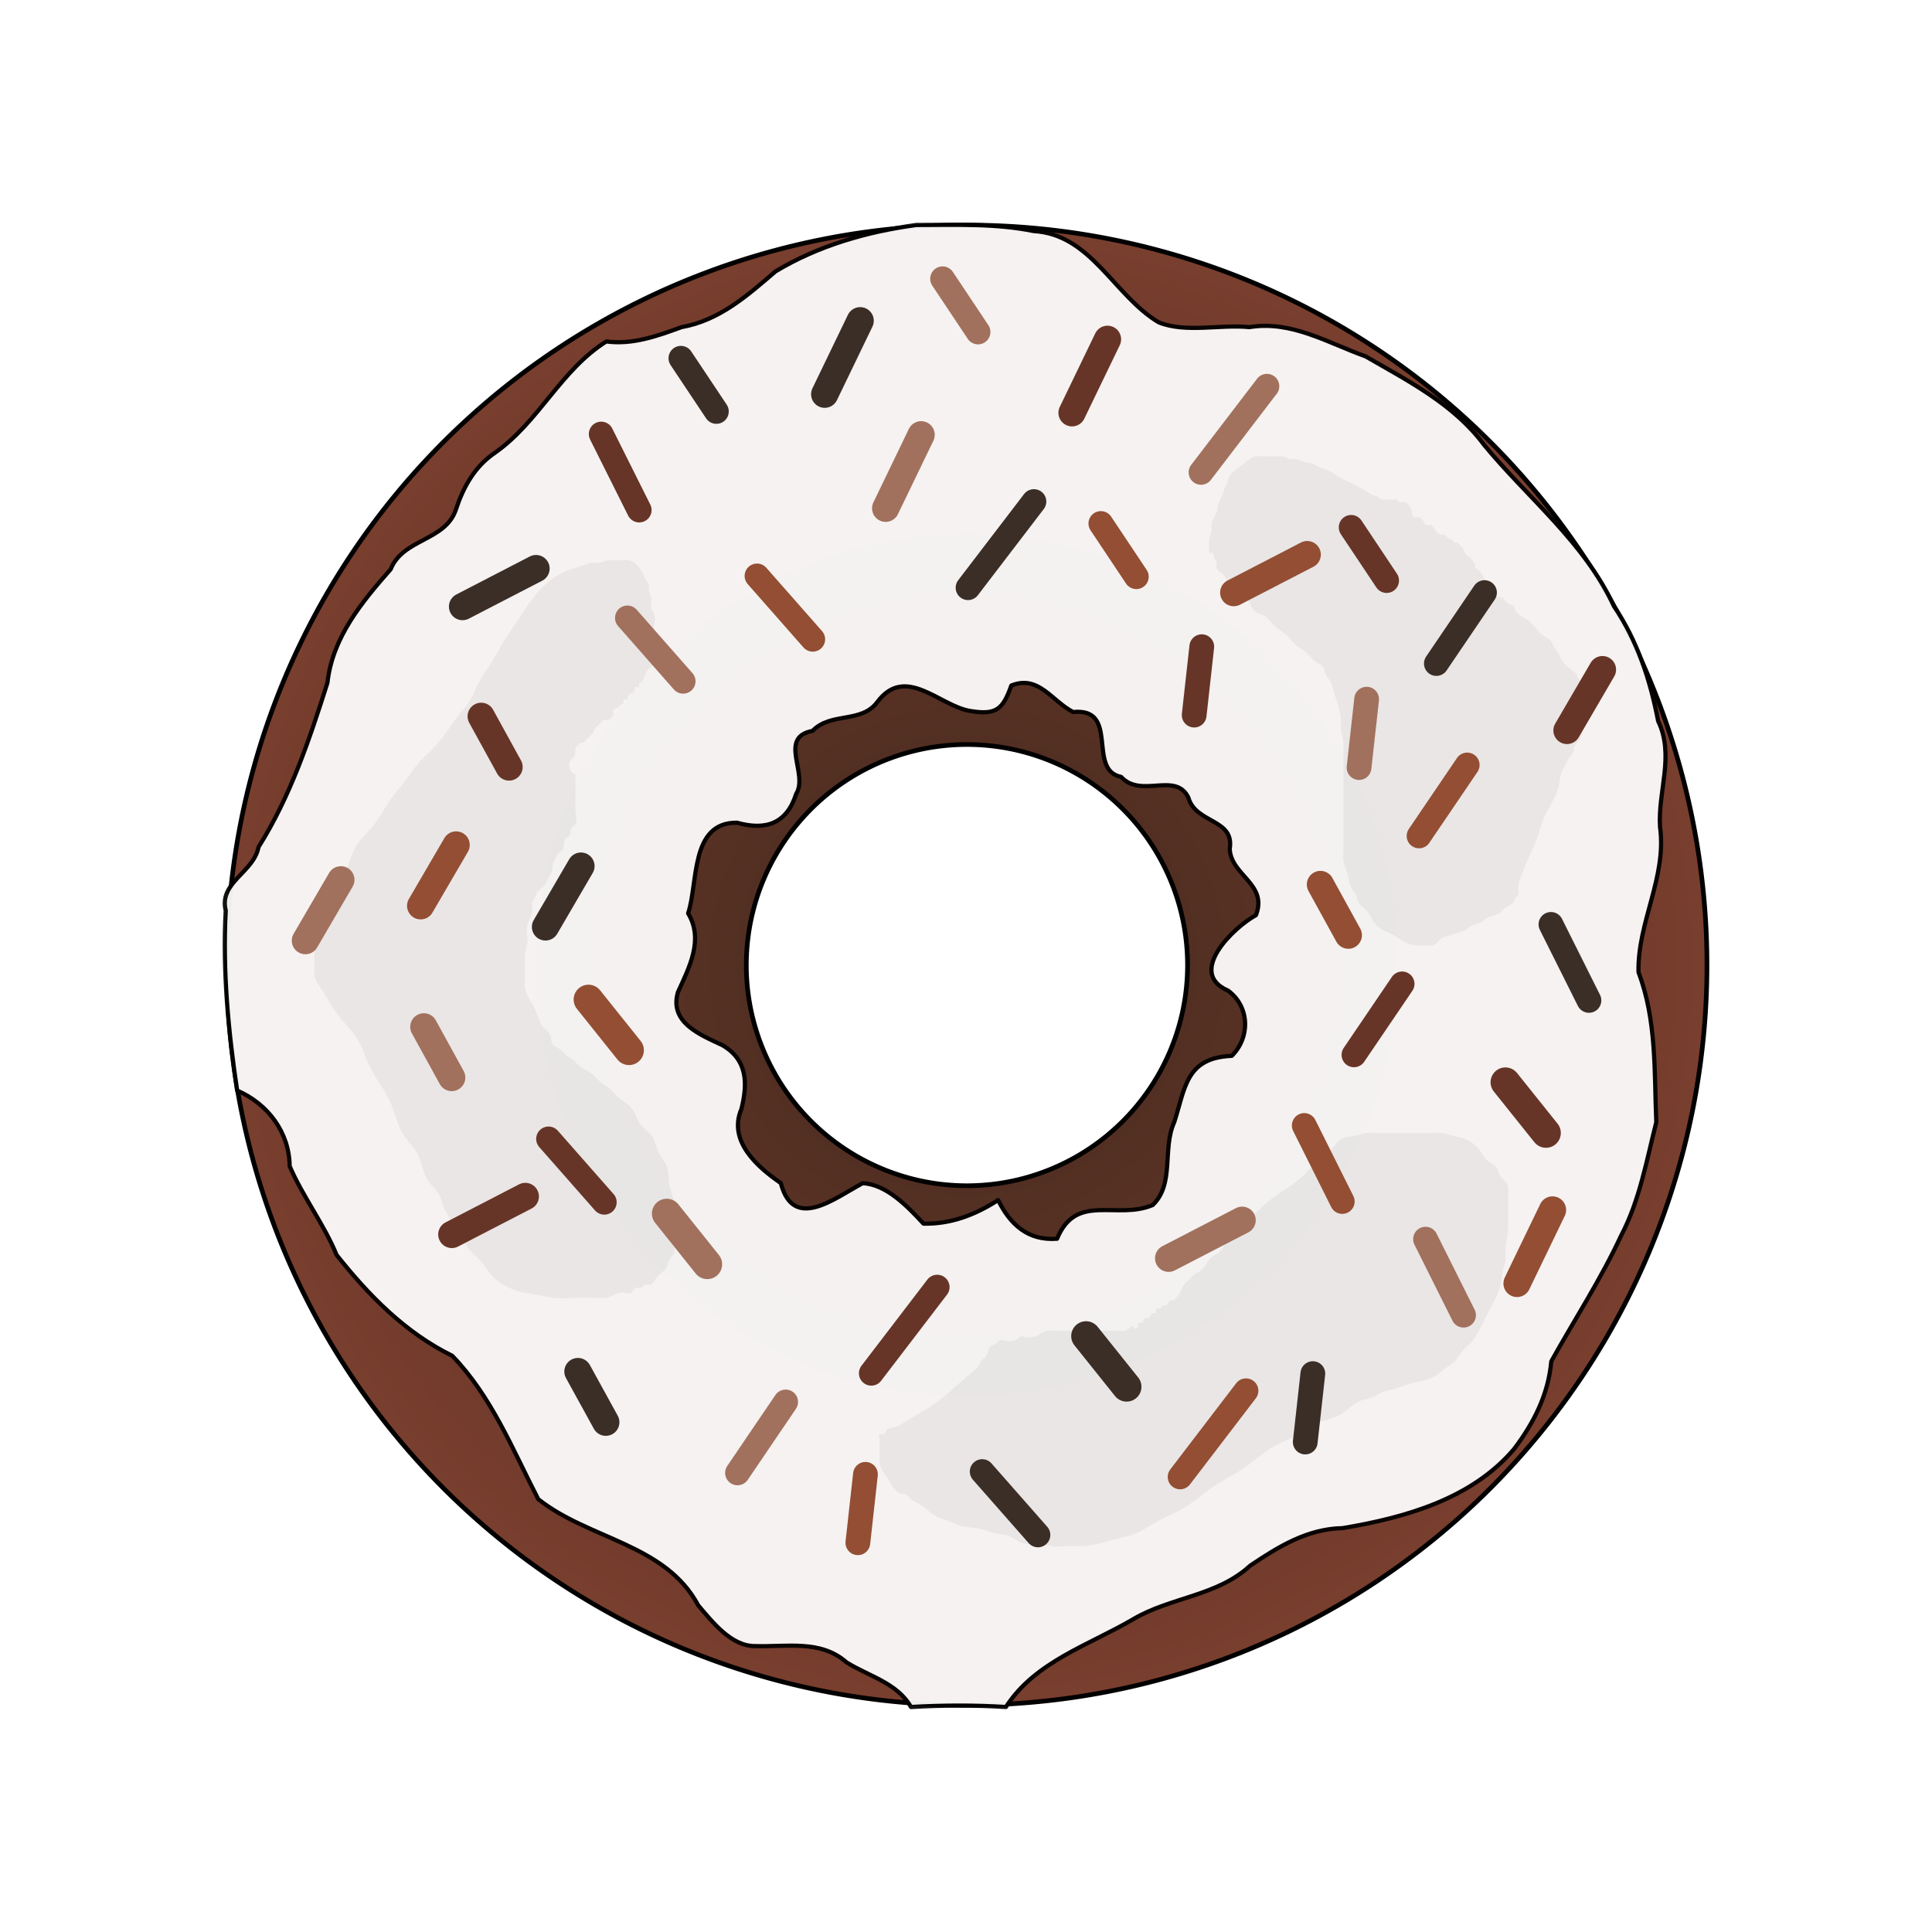 <svg xmlns="http://www.w3.org/2000/svg" xmlns:xlink="http://www.w3.org/1999/xlink" width="832.798" height="832.717" viewBox="0 0 780.748 780.673"><defs><radialGradient xlink:href="#a" id="b" gradientUnits="userSpaceOnUse" gradientTransform="translate(4526.254 -842.713)" cx="-385.209" cy="1103.646" fx="-385.209" fy="1103.646" r="299.999"/><linearGradient id="a"><stop offset="0" stop-color="#41291d"/><stop offset="1" stop-color="#793e2e"/></linearGradient><filter id="c" x="-.022" width="1.045" y="-.026" height="1.052" color-interpolation-filters="sRGB"><feGaussianBlur stdDeviation="4.77"/></filter></defs><g fill-rule="evenodd"><path d="M4141.046-38.12a299.057 299.057 0 00-299.057 299.056 299.057 299.057 0 00299.057 299.058 299.057 299.057 0 00299.056-299.058 299.057 299.057 0 00-299.056-299.057zm0 209.905a89.151 89.151 0 0189.152 89.153 89.151 89.151 0 01-89.152 89.15 89.151 89.151 0 01-89.153-89.15 89.151 89.151 0 0189.153-89.153z" fill="url(#b)" stroke="#000" stroke-width="1.886" stroke-linecap="round" stroke-linejoin="round" transform="translate(-3750.297 129.083)"/><g opacity=".93"><path d="M370.297 90.92c-19.96 2.713-39.677 8.356-56.916 18.77-11.404 9.774-22.663 19.812-37.952 22.509-9.866 3.607-19.736 7.193-30.414 5.793-18.376 11.52-27.228 32.459-44.9 44.9-8.275 5.597-12.814 13.736-15.932 23.174-4.331 12.582-21.35 11.59-26.313 23.978-11.701 13.282-23.538 27.578-25.55 45.875-7.243 22.862-14.989 46.007-27.85 66.396-2.021 10.444-16.048 14.124-13.254 25.657-1.304 24.334 1.031 48.676 4.615 72.73 12.397 5.384 21.088 16.85 21.229 30.576 5.247 12.237 13.849 23.411 18.968 35.873 12.974 16.347 27.744 31.426 46.705 40.731 15.93 16.448 24.42 37.89 34.762 57.934 20.4 16.276 51.417 18.04 64.663 42.926 5.825 6.844 13.374 16.526 22.923 16.459 12.806.433 26.528-2.7 37.005 6.582 9.008 5.617 20.472 8.278 26.039 18.04 12.795-.733 25.59-.788 38.383 0 11.77-18.353 33.576-24.977 51.57-35.563 15.089-8.868 33.834-9.257 47.107-21.532 11.396-7.685 23.178-14.935 37.35-15.184 25.27-4.23 52.166-11.78 69.281-31.927 8.04-10.588 13.874-22.085 15.087-35.488 9.306-16.73 20.048-33.18 28.211-50.783 7.464-14.154 10.323-30.508 14.214-45.836-.846-20.433.215-41.15-7.183-60.604-.475-20.23 11.53-38.407 8.69-58.766-.89-14.503 5.97-28.808-.763-42.774-3.194-16.569-8.349-32.365-17.877-46.433-11.887-25.732-34.731-43.621-52.468-65.166-12.138-16.373-30.64-25.816-47.883-35.755-15.357-5.502-30.034-14.603-46.955-11.813-12.045-1.193-25.65 2.484-36.657-1.95-18.023-10.755-27.332-35.602-50.475-36.862-15.7-3.186-31.537-2.464-47.46-2.468zm38.382 186.117c11.06-4.446 16.318 6.26 24.99 10.702 18.978-1.834 5.478 23.456 19.364 26.206 8.147 8.843 21.99-2.265 27.191 8.35 2.938 10.583 18.778 8.51 16.72 20.754.506 10.763 15.5 14.162 10.598 26.771-9.077 4.96-28.106 23.31-11.261 30.508 8.693 6.405 9.114 18.723 1.51 26.351-18.634.795-18.78 12.937-23.27 26.81-4.914 10.765.23 24.97-8.723 33.495-14.631 6.147-30.896-5.17-38.623 13.61-11.707.859-18.852-5.635-23.828-15.622-9.205 5.943-19.061 9.753-30.152 9.518-6.545-7.08-15.166-15.997-24.616-16.33-11.646 6.273-27.946 19.399-33.052-.071-9.566-6.554-21.422-17.072-15.914-29.915 2.588-10.368 2.481-19.891-7.687-25.802-8.94-4.19-21.578-9.167-17.959-21.42 4.504-9.958 10.546-21.133 4.112-31.87 4.151-12.38.738-36.793 19.745-36.618 11.642 3.268 20.127.387 23.914-11.652 5.097-8.102-7.442-22.812 6.612-25.45 7.576-7.772 19.702-2.882 26.235-11.723 11.443-15.162 25.068 1.696 37.553 3.683 10.296 1.712 13.145-.54 16.541-10.285z" fill="#fff" stroke="#000" stroke-width="1.7" stroke-linecap="round" stroke-linejoin="round"/><g transform="translate(379 837.295)" fill="#f2f2f2" filter="url(#c)"><path d="M-147.478-530.98a3.994 3.994 0 00-1.478 3.072c0 1.175.56 2.338 1.478 3.072.19.153.396.288.582.447.185.16.352.35.442.577.063.16.085.334.087.505.002.172-.014.344-.031.515a10.25 10.25 0 00-.056 1.028v11.266c0 1.042.102 2.08.265 3.108.082.514.16 1.032.149 1.553-.013.52-.124 1.052-.414 1.484-.27.402-.674.69-1.024 1.024-.284.271-.535.578-.72.924-.183.346-.298.733-.304 1.125-.005.342.071.689 0 1.024a1.489 1.489 0 01-.339.648 3.03 3.03 0 01-.555.485c-.402.286-.846.531-1.155.915a2.462 2.462 0 00-.45.962 6.221 6.221 0 00-.142 1.059c-.05.711-.079 1.456-.432 2.076-.24.421-.612.75-.987 1.057-.375.308-.766.606-1.061.991-.466.607-.66 1.375-1.024 2.048-.183.338-.41.651-.606.982-.196.33-.365.686-.419 1.067-.047.338-.002.682 0 1.024.004.929-.32 1.83-.732 2.663-.413.833-.918 1.618-1.316 2.458-.327.69-.583 1.423-1.024 2.048-.419.594-.985 1.064-1.543 1.53-.557.466-1.12.942-1.53 1.542-.43.632-.669 1.372-1.024 2.049-.355.678-.832 1.307-1.024 2.048-.128.498-.12 1.02-.084 1.533.037.513.102 1.026.084 1.54-.037 1.084-.438 2.121-.88 3.112-.44.992-.932 1.973-1.168 3.032-.261 1.17-.2 2.386-.103 3.58.096 1.195.227 2.397.103 3.59-.126 1.203-.493 2.368-.726 3.556-.233 1.188-.298 2.402-.298 3.612v7.17c0 1.024-.077 2.05 0 3.072.127 1.69.81 3.29 1.62 4.779.809 1.489 1.755 2.905 2.476 4.438.784 1.664 1.293 3.445 2.049 5.121.51 1.13 1.143 2.226 2.048 3.073.355.332.747.621 1.113.941.365.32.709.677.935 1.107.331.628.388 1.36.458 2.066.07.707.169 1.442.566 2.03.348.515.89.865 1.441 1.152.551.288 1.13.53 1.632.897.78.571 1.322 1.41 2.048 2.048.926.814 2.114 1.274 3.073 2.049.752.607 1.341 1.39 2.048 2.048 1.805 1.681 4.284 2.477 6.145 4.096 1.093.952 1.944 2.164 3.072 3.073.96.773 2.092 1.304 3.073 2.048 1.54 1.169 2.65 2.814 4.097 4.097 1.638 1.454 3.696 2.432 5.12 4.096.898 1.05 1.495 2.316 2.073 3.57.577 1.253 1.156 2.526 2.024 3.6 1.217 1.503 2.945 2.542 4.097 4.096.776 1.048 1.255 2.283 1.676 3.518.42 1.235.795 2.494 1.396 3.651.919 1.77 2.347 3.264 3.072 5.121.882 2.256.63 4.78 1.025 7.17.459 2.781 1.797 5.384 2.048 8.192.152 1.701 0 3.414 0 5.121v10.242c0 .685.033 1.37.087 2.054.054.683.11 1.386-.087 2.042-.178.593-.557 1.103-.95 1.58-.394.478-.814.943-1.098 1.493-.498.96-.543 2.103-1.025 3.072-.433.87-1.185 1.535-1.946 2.14-.761.604-1.562 1.183-2.15 1.957-.457.6-.77 1.3-1.22 1.906a3.409 3.409 0 01-.798.795 2.04 2.04 0 01-1.055.371c-.347.014-.689-.079-1.033-.129a2.227 2.227 0 00-.52-.023 1.16 1.16 0 00-.495.152c-.208.126-.358.326-.505.52-.148.194-.304.39-.52.504a1.123 1.123 0 01-.5.119 2.604 2.604 0 01-.517-.052c-.342-.06-.692-.144-1.03-.067-.24.055-.457.19-.638.357a3.2 3.2 0 00-.467.57c-.275.408-.53.855-.944 1.122-.22.142-.476.225-.736.26-.26.037-.524.029-.784-.002-.521-.061-1.03-.209-1.552-.258-.709-.068-1.425.048-2.108.25-.682.203-1.336.49-1.989.774-.993.432-2.002.862-3.072 1.024-.845.128-1.705.09-2.559.056a62.91 62.91 0 00-2.562-.056h-5.12c-3.759 0-7.537.46-11.267 0-1.728-.213-3.412-.686-5.12-1.024-2.038-.403-4.11-.614-6.145-1.024-5.508-1.11-10.835-3.801-14.338-8.194-1.065-1.334-1.952-2.808-3.073-4.096-1.268-1.458-2.814-2.652-4.096-4.097-1.134-1.277-2.044-2.733-3.073-4.096-1.029-1.364-2.18-2.641-3.072-4.097-.8-1.302-1.378-2.725-2.049-4.097-1.006-2.058-2.228-4.015-3.072-6.145-.679-1.711-1.114-3.534-2.048-5.12-1.111-1.887-2.856-3.318-4.097-5.121-1.262-1.835-1.96-3.99-2.621-6.116-.66-2.127-1.312-4.29-2.5-6.174-1.166-1.85-2.803-3.357-4.096-5.12-3.086-4.208-4.032-9.569-6.145-14.339-2.232-5.037-5.761-9.395-8.194-14.338-1.148-2.333-2.044-4.78-3.072-7.17-.604-1.403-1.257-2.79-2.048-4.096-2.269-3.743-5.605-6.713-8.194-10.241-.728-.993-1.396-2.029-2.048-3.073-1.706-2.732-3.31-5.53-5.12-8.193-.867-1.274-1.806-2.576-2.05-4.097-.107-.675-.076-1.363-.046-2.046.029-.683.047-1.367.047-2.05v-5.121c0-2.392-.291-4.796 0-7.17.412-3.364 2.328-6.324 4.097-9.217 3.589-5.87 6.776-12.002 9.217-18.434 1.196-3.152 2.23-6.411 4.097-9.218 1.744-2.623 4.14-4.738 6.145-7.169 3.134-3.8 5.27-8.323 8.193-12.29 1.296-1.76 2.743-3.404 4.096-5.12 2.411-3.058 4.532-6.353 7.17-9.218 1.962-2.131 4.192-4.004 6.144-6.145 3.453-3.786 5.966-8.33 9.218-12.29 1.388-1.69 2.915-3.28 4.096-5.12 1.238-1.93 2.065-4.087 3.073-6.145 1.75-3.578 4.045-6.857 6.145-10.242 2.099-3.383 4.008-6.882 6.145-10.241 1.32-2.078 2.727-4.1 4.096-6.145 2.319-3.465 4.538-7.009 7.17-10.242 3.576-4.394 8.01-8.247 13.313-10.241 2.022-.76 4.142-1.242 6.145-2.049 1.005-.404 1.997-.895 3.073-1.024 1.018-.122 2.05.09 3.072 0 1.405-.123 2.704-.803 4.097-1.024 1.35-.214 2.729.012 4.097 0 1.368-.012 2.753-.263 4.096 0 1.477.29 2.784 1.19 3.784 2.315 1 1.124 1.723 2.467 2.361 3.83.324.691.63 1.394 1.024 2.048.198.33.419.645.608.98.19.334.35.69.416 1.068.119.674-.067 1.368 0 2.049.054.539.264 1.049.481 1.545.218.496.447.994.544 1.527.122.676.023 1.37-.056 2.052-.08.682-.14 1.386.056 2.045.217.733.73 1.342 1.024 2.048.332.797.373 1.687.307 2.548-.067.862-.236 1.712-.307 2.573-.028.34-.041.685 0 1.024.129 1.075.778 2.018 1.024 3.073.194.833.138 1.702.086 2.556-.053.854-.086 1.709-.086 2.564v2.049c0 .683.096 1.371 0 2.048-.079.55-.326 1.068-.651 1.519-.326.451-.728.841-1.145 1.21-.834.736-1.757 1.42-2.3 2.392-.38.677-.547 1.448-.796 2.183-.124.368-.27.73-.472 1.062-.202.331-.46.633-.781.851-.208.142-.44.248-.64.401-.1.077-.191.166-.261.271a.716.716 0 00-.123.352c-.01.178.06.349.096.523a.778.778 0 01.016.265.408.408 0 01-.112.237.41.41 0 01-.239.106.806.806 0 01-.264-.02c-.173-.037-.345-.104-.521-.086a.623.623 0 00-.283.104.802.802 0 00-.214.215 1.437 1.437 0 00-.207.568c-.035.2-.05.404-.09.603-.039.2-.105.398-.23.558a1.18 1.18 0 01-.467.34 3.529 3.529 0 01-.558.172 3.526 3.526 0 00-.557.172 1.18 1.18 0 00-.467.34c-.125.16-.191.359-.23.558-.04.2-.055.403-.09.603-.035.2-.093.4-.207.568a.802.802 0 01-.214.215.62.62 0 01-.283.104c-.176.017-.349-.05-.522-.087a.8.8 0 00-.264-.02.408.408 0 00-.238.107.407.407 0 00-.11.238.787.787 0 00.017.264c.037.174.106.345.093.523a.701.701 0 01-.13.347 1.184 1.184 0 01-.266.264c-.201.15-.432.257-.628.413-.19.15-.343.34-.5.526-.156.185-.32.369-.524.498-.334.21-.74.258-1.121.36-.19.052-.379.119-.545.225a.97.97 0 00-.383.439 1.14 1.14 0 00-.062.51c.013.172.046.342.062.514.08.82-.235 1.667-.82 2.247a2.95 2.95 0 01-2.252.826c-.172-.012-.342-.04-.514-.05a1.378 1.378 0 00-.51.05c-.234.076-.429.242-.588.43-.16.187-.289.397-.437.594-.58.773-1.421 1.312-2.048 2.048a4.817 4.817 0 00-1.024 2.048 23.324 23.324 0 01-2.048 2.049c-.363.32-.74.633-1.024 1.024-.146.2-.267.419-.423.611-.157.192-.36.36-.602.413-.167.036-.342.015-.512-.005-.17-.02-.346-.038-.512.005a.878.878 0 00-.325.17c-.096.076-.178.169-.254.266-.151.194-.275.41-.445.588-.168.177-.375.312-.566.464-.19.153-.371.332-.458.56-.061.162-.072.338-.061.51.01.173.041.343.06.515a3.894 3.894 0 01-1.023 3.072zM175.13-637.493a68.188 68.188 0 00-9.217-5.12c-1.39-.637-2.806-1.23-4.097-2.05-1.04-.659-1.99-1.46-3.072-2.047-1.618-.878-3.466-1.243-5.12-2.049-.687-.334-1.339-.744-2.05-1.024-1.31-.517-2.761-.57-4.096-1.024-1.026-.349-1.992-.936-3.072-1.024-.682-.056-1.371.093-2.049 0-.536-.074-1.04-.295-1.535-.513-.496-.219-1-.44-1.537-.511-.677-.091-1.365 0-2.048 0h-4.097c-.856 0-1.711-.036-2.565-.093-.854-.057-1.726-.117-2.556.093-.744.188-1.415.59-2.048 1.024-1.805 1.234-3.397 2.751-5.12 4.096-.577.45-1.168.881-1.709 1.373-.54.492-1.031 1.05-1.364 1.7-.493.962-.614 2.072-1.024 3.072-.29.707-.721 1.348-1.025 2.049-.429.991-.595 2.08-1.024 3.072-.303.701-.734 1.342-1.024 2.048-.536 1.304-.568 2.763-1.024 4.097-.299.875-.773 1.678-1.192 2.502-.419.824-.79 1.697-.856 2.619-.05.681.07 1.368 0 2.048-.09.871-.467 1.683-.71 2.524-.242.841-.314 1.721-.314 2.597v3.072c0 .175-.02.348-.05.52-.014.085-.029.172-.027.26a.417.417 0 00.077.245c.054.071.14.115.229.132.089.016.18.008.269-.012.176-.038.345-.118.526-.12a.68.68 0 01.303.068.84.84 0 01.25.186c.143.154.232.35.284.553.105.406.075.837.187 1.24.102.37.318.696.527 1.019.208.322.415.655.497 1.03.073.335.041.683.007 1.024-.034.341-.07.688-.007 1.024.069.364.254.7.491.984.238.283.528.52.83.734.603.43 1.273.79 1.751 1.355.402.474.642 1.06.917 1.619.275.557.61 1.115 1.132 1.453.323.21.697.32 1.059.452.361.131.726.292.99.573.262.28.398.653.523 1.017.125.363.252.738.5 1.03.25.295.604.482.963.622.36.14.735.242 1.086.403.679.312 1.242.84 1.687 1.441.444.601.777 1.276 1.086 1.957.309.68.597 1.373.96 2.026.364.653.81 1.27 1.387 1.745.592.486 1.302.804 2.011 1.092.71.289 1.434.555 2.086.956.825.508 1.509 1.214 2.146 1.944.638.73 1.241 1.493 1.95 2.153 1.252 1.163 2.794 1.968 4.097 3.072 1.845 1.563 3.173 3.69 5.121 5.121.992.73 2.125 1.262 3.072 2.049.746.618 1.358 1.378 1.988 2.113.63.736 1.293 1.461 2.109 1.983.523.335 1.099.58 1.644.877.546.298 1.074.661 1.429 1.171.31.446.469.977.595 1.505.125.528.223 1.066.429 1.568.467 1.142 1.444 1.996 2.048 3.072.53.945.752 2.025 1.024 3.073 1.063 4.101 2.981 8.054 3.073 12.29.022 1.024-.065 2.05 0 3.072.13 2.075.875 4.072 1.024 6.145.097 1.362 0 2.73 0 4.097V-494.111c0 1.366-.123 2.736 0 4.096.224 2.481 1.512 4.737 2.048 7.17.304 1.38.374 2.841 1.024 4.096.567 1.095 1.538 1.95 2.049 3.072.447.985.513 2.12 1.024 3.073.343.642.87 1.166 1.423 1.64.553.475 1.14.911 1.65 1.432.862.884 1.47 1.979 2.062 3.062.592 1.084 1.189 2.183 2.034 3.083.947 1.01 2.167 1.722 3.414 2.323 1.248.6 2.543 1.105 3.755 1.774 1.744.963 3.3 2.261 5.12 3.072 1.913.853 4.051 1.024 6.146 1.024h2.048c.342 0 .683.01 1.025.025.341.015.686.031 1.023-.025.427-.07.83-.257 1.187-.5a6.47 6.47 0 00.978-.853c.604-.62 1.172-1.303 1.932-1.719.474-.26 1-.406 1.521-.552.52-.146 1.038-.301 1.551-.472l3.073-1.024c1.025-.342 2.102-.55 3.072-1.024 1.108-.543 1.96-1.516 3.073-2.049.975-.467 2.092-.568 3.072-1.024 1.118-.52 1.986-1.465 3.073-2.048.814-.437 1.724-.656 2.612-.911.888-.255 1.786-.561 2.508-1.138.757-.602 1.276-1.466 2.049-2.048.496-.374 1.076-.616 1.628-.901.552-.286 1.096-.632 1.444-1.147.215-.318.343-.684.481-1.042.138-.357.291-.718.543-1.006.16-.183.354-.331.54-.488.185-.156.365-.326.484-.537.172-.303.203-.668.173-1.016-.031-.347-.12-.687-.173-1.032-.133-.87-.036-1.765.174-2.62.21-.856.53-1.68.85-2.5a202.268 202.268 0 012.049-5.121c1.723-4.092 3.719-8.078 5.12-12.29.683-2.05 1.223-4.15 2.049-6.145.584-1.412 1.307-2.761 2.048-4.097 1.638-2.952 3.396-5.915 4.097-9.217.362-1.705.435-3.48 1.024-5.121.516-1.438 1.407-2.71 2.048-4.097.322-.694.584-1.423 1.025-2.048.36-.512.829-.936 1.234-1.413.405-.478.758-1.036.814-1.66.03-.34-.029-.683 0-1.024.053-.624.397-1.188.8-1.668.402-.48.871-.903 1.248-1.404.744-.989 1.087-2.232 1.183-3.466.097-1.233-.036-2.472-.159-3.703-.068-.682-.131-1.376 0-2.048.104-.532.327-1.031.54-1.529.212-.498.417-1.007.484-1.544.085-.678 0-1.365 0-2.048v-6.145c0-.343.017-.685.044-1.027.026-.342.054-.693-.044-1.021a1.693 1.693 0 00-.365-.632 3.498 3.498 0 00-.551-.485c-.394-.291-.824-.55-1.132-.932-.24-.298-.393-.655-.535-1.011-.142-.356-.277-.718-.489-1.037-.268-.404-.647-.72-1.024-1.024-1.891-1.528-3.94-2.996-5.121-5.121-.37-.668-.646-1.385-1.024-2.048-.61-1.07-1.48-1.98-2.048-3.073-.353-.678-.587-1.421-1.025-2.048-.491-.704-1.208-1.217-1.94-1.667-.732-.45-1.498-.854-2.156-1.406-.37-.31-.702-.664-1.024-1.024-1.617-1.805-3.067-3.834-5.121-5.12-.735-.46-1.531-.815-2.27-1.27-.737-.454-1.432-1.031-1.827-1.803-.175-.342-.286-.713-.427-1.071-.141-.358-.318-.712-.597-.977-.278-.265-.639-.423-.998-.56-.358-.135-.728-.256-1.05-.464-.408-.263-.718-.65-1.022-1.027-.304-.379-.616-.763-1.027-1.022-.34-.214-.733-.332-1.127-.413-.394-.08-.795-.128-1.188-.216-.392-.088-.782-.219-1.111-.45-.33-.232-.594-.574-.67-.969-.064-.336.01-.682 0-1.024-.013-.437-.164-.863-.387-1.239-.224-.375-.519-.704-.833-1.008-.63-.608-1.353-1.132-1.853-1.85-.436-.627-.676-1.368-1.024-2.048a7.12 7.12 0 00-3.072-3.073 4.654 4.654 0 00-1.024-3.072c-.458-.565-1.042-1.013-1.601-1.477-.56-.465-1.11-.964-1.472-1.595-.38-.665-.54-1.456-1.024-2.049-.306-.374-.723-.646-1.024-1.024-.154-.193-.275-.411-.43-.604a1.468 1.468 0 00-.262-.261.884.884 0 00-.332-.16c-.168-.037-.342-.015-.513.006-.17.02-.345.04-.511-.005a.863.863 0 01-.323-.172 1.613 1.613 0 01-.251-.27c-.15-.195-.275-.41-.45-.582-.275-.27-.648-.409-1.012-.534-.364-.124-.74-.246-1.037-.49-.187-.155-.334-.351-.488-.539-.155-.187-.323-.37-.536-.486a1.097 1.097 0 00-1.024 0 3.442 3.442 0 01-2.049-1.024c-.518-.54-.843-1.233-1.278-1.844a3.622 3.622 0 00-.764-.817 1.995 1.995 0 00-1.03-.411c-.341-.026-.687.057-1.024 0-.37-.063-.696-.291-.944-.572-.249-.281-.43-.614-.607-.945-.176-.331-.353-.666-.596-.952-.242-.287-.559-.525-.926-.604-.337-.072-.686-.007-1.027.045-.341.05-.701.085-1.02-.045a1.23 1.23 0 01-.476-.356 1.809 1.809 0 01-.295-.52c-.142-.375-.186-.777-.254-1.172-.181-1.053-.554-2.101-1.258-2.906a3.683 3.683 0 00-1.273-.952 2.957 2.957 0 00-1.566-.239c-.172.023-.342.063-.515.077a.97.97 0 01-.509-.077.906.906 0 01-.282-.232c-.08-.093-.146-.196-.215-.298a2.047 2.047 0 00-.224-.292.78.78 0 00-.303-.202c-.163-.055-.34-.04-.51-.024a5.84 5.84 0 01-.514.024H182.3c-.515 0-1.03.03-1.543.077-.512.048-1.045.096-1.53-.077a1.717 1.717 0 01-1.024-1.024l-3.073-1.024zM75.787-299.522H49.16c-.855 0-1.71-.031-2.564-.082-.854-.05-1.721-.104-2.556.082-.748.167-1.439.525-2.099.914-.66.39-1.301.815-1.998 1.134-1.92.88-4.224.88-6.145 0a6.766 6.766 0 01-2.81 1.812 6.766 6.766 0 01-3.335.237c-.519-.095-1.028-.25-1.552-.304a2.894 2.894 0 00-.79.017c-.26.045-.513.137-.73.287-.4.274-.65.718-1.024 1.024-.297.242-.659.389-1.017.526-.357.138-.722.273-1.032.498-.313.228-.558.54-.746.878-.187.339-.32.705-.436 1.075-.234.738-.416 1.513-.866 2.144-.563.788-1.484 1.261-2.048 2.048-.446.621-.634 1.39-1.025 2.048-.495.836-1.286 1.445-2.048 2.049-2.467 1.954-4.814 4.056-7.169 6.145-3.274 2.903-6.582 5.793-10.241 8.193-1.665 1.091-3.397 2.077-5.121 3.072-1.725.995-3.444 2-5.121 3.073-1.293.827-2.599 1.711-4.097 2.048-.535.12-1.086.168-1.62.293-.535.125-1.068.338-1.452.731-.353.361-.55.842-.832 1.26a2.13 2.13 0 01-.51.554 1.167 1.167 0 01-.706.234c-.176-.006-.345-.06-.519-.085a.96.96 0 00-.262-.007.53.53 0 00-.244.092.504.504 0 00-.161.209.734.734 0 00-.056.26c-.008.177.034.353.077.525.086.346.14.699.14 1.055v6.144c0 1.025-.096 2.053 0 3.073.102 1.083.492 2.124 1.025 3.072.602 1.074 1.385 2.035 2.048 3.073.733 1.147 1.318 2.384 2.088 3.507.769 1.123 1.762 2.152 3.033 2.638.506.194 1.042.296 1.568.427.526.13 1.054.295 1.504.597.402.27.727.637 1.041 1.006.314.369.624.746 1.007 1.042.606.469 1.353.705 2.049 1.024 2.676 1.228 4.6 3.683 7.169 5.121 1.606.9 3.409 1.372 5.12 2.048 1.712.677 3.346 1.564 5.121 2.049 2.331.636 4.8.55 7.17 1.024 2.438.487 4.73 1.557 7.169 2.048 1.71.344 3.49.404 5.12 1.024 1.075.409 2.043 1.047 3.024 1.646.98.599 2 1.171 3.121 1.427 1.002.228 2.044.194 3.068.12 1.025-.076 2.052-.19 3.077-.12 1.739.12 3.397.769 5.121 1.024 2.03.3 4.094.05 6.145 0 2.048-.05 4.099.098 6.145 0 4.892-.235 9.59-1.868 14.338-3.072 2.411-.612 4.862-1.12 7.17-2.049 3.263-1.314 6.132-3.428 9.216-5.12 3.348-1.838 6.953-3.181 10.242-5.121 4.002-2.36 7.445-5.55 11.266-8.194 4.287-2.965 9.027-5.227 13.314-8.193 3.82-2.643 7.263-5.833 11.265-8.193 3.29-1.94 6.896-3.282 10.242-5.12 3.083-1.695 5.951-3.813 9.217-5.122 2.713-1.086 5.67-1.6 8.194-3.072 2.542-1.482 4.509-3.86 7.169-5.12 1.953-.926 4.162-1.188 6.145-2.05 1.401-.607 2.668-1.506 4.096-2.047 1.318-.5 2.73-.681 4.097-1.025 2.095-.526 4.074-1.434 6.145-2.048 3.43-1.017 7.162-1.25 10.241-3.072 1.47-.87 2.718-2.065 4.097-3.073 1.38-1.009 2.908-1.843 4.097-3.072 1.188-1.228 1.975-2.787 3.072-4.097.93-1.111 2.068-2.028 3.072-3.072 3.302-3.434 4.995-8.052 7.17-12.29 1.889-3.683 4.22-7.226 5.12-11.266.453-2.028.53-4.127 1.024-6.145.336-1.368.863-2.697 1.025-4.096.156-1.358-.038-2.73 0-4.097.046-1.718.438-3.404.692-5.104.254-1.7.332-3.42.332-5.138v-11.265c0-.685.029-1.37.076-2.053.047-.683.097-1.381-.076-2.044-.217-.834-.777-1.533-1.37-2.158-.594-.625-1.242-1.21-1.703-1.939-.41-.648-.657-1.383-.933-2.1-.275-.715-.594-1.433-1.115-1.996-.42-.453-.952-.785-1.49-1.087-.539-.303-1.093-.585-1.582-.961-.681-.523-1.216-1.211-1.69-1.927-.472-.716-.89-1.468-1.383-2.17-1.716-2.448-4.317-4.224-7.169-5.12-1.343-.423-2.737-.659-4.097-1.025-1.36-.367-2.696-.866-4.096-1.024-1.697-.192-3.413 0-5.121 0h-19.459c-2.05 0-4.114-.284-6.145 0-1.395.195-2.717.74-4.096 1.024-1.711.353-3.527.31-5.121 1.024-1.333.597-2.39 1.674-3.317 2.803-.927 1.13-1.764 2.341-2.828 3.342-1.244 1.17-2.757 2.013-4.097 3.073-1.895 1.498-3.42 3.405-5.12 5.12-2.747 2.77-5.953 5.036-9.218 7.17-1.03.673-2.07 1.335-3.072 2.048-4.142 2.943-7.673 6.648-11.266 10.241l-5.12 5.121c-1.026 1.025-2.153 1.953-3.073 3.072-1.087 1.323-1.773 2.983-3.073 4.097-.936.802-2.125 1.26-3.072 2.048-.843.703-1.457 1.635-2.056 2.554-.598.92-1.206 1.855-2.04 2.567-.938.8-2.114 1.276-3.073 2.048-.753.607-1.353 1.379-2.049 2.049-.697.671-1.5 1.25-2.048 2.048-.435.632-.686 1.369-.956 2.087-.271.718-.576 1.442-1.092 2.01-.325.357-.727.643-1.024 1.024-.153.194-.275.41-.431.603-.156.191-.354.362-.594.421-.166.04-.34.025-.511.006-.17-.018-.344-.039-.513-.006-.246.047-.46.205-.622.396-.162.19-.28.415-.396.637-.116.221-.235.445-.4.634-.165.188-.383.341-.63.381-.17.028-.343.001-.513-.019-.17-.02-.348-.033-.511.02a.847.847 0 00-.312.189 1.85 1.85 0 00-.238.278c-.144.198-.276.413-.474.557-.165.119-.364.181-.564.22-.2.038-.402.054-.602.09-.2.038-.4.098-.566.215a.813.813 0 00-.213.215.632.632 0 00-.104.284c-.017.176.048.348.084.52.018.087.03.176.02.264a.42.42 0 01-.104.24.413.413 0 01-.234.119.75.75 0 01-.267-.01c-.175-.035-.344-.106-.523-.11a.795.795 0 00-.367.086 1.09 1.09 0 00-.303.227c-.175.183-.294.412-.404.64-.11.23-.214.463-.366.666s-.36.375-.608.43c-.168.037-.342.02-.512 0-.17-.018-.345-.036-.512 0-.248.054-.457.224-.61.425-.154.201-.26.434-.37.661-.112.228-.23.456-.404.64a1.116 1.116 0 01-.3.23.818.818 0 01-.365.092c-.177.001-.347-.062-.52-.094a.825.825 0 00-.265-.012.446.446 0 00-.239.106.436.436 0 00-.126.233.73.73 0 000 .268c.028.178.1.346.126.524a1.05 1.05 0 01-.24.827 1.05 1.05 0 01-.784.359 1.05 1.05 0 01-.783-.359 1.05 1.05 0 01-.241-.827l-3.073 2.048z"/></g></g></g><path d="M221.675 460.245l22.53 25.604h0M258.313 206.12l-15.362-30.725M485.655 261.334l-3.073 27.652" fill="none" stroke="#663527" stroke-width="10" stroke-linecap="round"/><path d="M633.238 295.186l14.338-24.58h0" fill="none" stroke="#663527" stroke-width="11" stroke-linecap="round"/><path d="M352.103 554.96l26.628-34.822" fill="none" stroke="#663527" stroke-width="10" stroke-linecap="round"/><path d="M205.72 309.956l-11.266-20.483" fill="none" stroke="#663527" stroke-width="11" stroke-linecap="round"/><path d="M546.02 213.108l14.338 21.507M547.154 426.278l19.459-28.677" fill="none" stroke="#663527" stroke-width="10" stroke-linecap="round"/><path d="M624.749 457.84l-16.387-20.483" fill="none" stroke="#663527" stroke-width="12" stroke-linecap="round"/><path d="M182.586 498.862l29.7-15.362" fill="none" stroke="#663527" stroke-width="11" stroke-linecap="round" stroke-linejoin="round"/><path d="M433.222 166.815l14.338-29.7" fill="none" stroke="#663527" stroke-width="11" stroke-linecap="round"/><path d="M253.539 249.712l22.531 25.604h0M591.439 531.485l-15.362-30.725M552.28 282.54l-3.072 27.653" fill="none" stroke="#a1715d" stroke-width="10" stroke-linecap="round"/><path d="M123.41 380.121l14.339-24.58h0" fill="none" stroke="#a1715d" stroke-width="11" stroke-linecap="round"/><path d="M485.353 190.899l26.628-34.821" fill="none" stroke="#a1715d" stroke-width="10" stroke-linecap="round"/><path d="M182.546 435.445l-11.266-20.483" fill="none" stroke="#a1715d" stroke-width="11" stroke-linecap="round"/><path d="M380.905 112.651l14.338 21.508M298.034 595.219l19.459-28.677" fill="none" stroke="#a1715d" stroke-width="10" stroke-linecap="round"/><path d="M285.83 510.911l-16.387-20.483" fill="none" stroke="#a1715d" stroke-width="12" stroke-linecap="round"/><path d="M472.26 508.482l29.701-15.363" fill="none" stroke="#a1715d" stroke-width="11" stroke-linecap="round" stroke-linejoin="round"/><path d="M357.907 205.402l14.338-29.7" fill="none" stroke="#a1715d" stroke-width="11" stroke-linecap="round"/><path d="M396.914 594.681l22.532 25.604h0M642.119 404.284l-15.363-30.725M530.541 555.09l-3.072 27.653" fill="none" stroke="#3b2e26" stroke-width="10" stroke-linecap="round"/><path d="M220.438 374.583l14.339-24.58h0" fill="none" stroke="#3b2e26" stroke-width="11" stroke-linecap="round"/><path d="M391.196 237.503l26.628-34.822" fill="none" stroke="#3b2e26" stroke-width="10" stroke-linecap="round"/><path d="M244.812 574.745l-11.265-20.483" fill="none" stroke="#3b2e26" stroke-width="11" stroke-linecap="round"/><path d="M275.16 144.771L289.5 166.28M580.453 268.142l19.46-28.676" fill="none" stroke="#3b2e26" stroke-width="10" stroke-linecap="round"/><path d="M455.276 560.412l-16.387-20.483" fill="none" stroke="#3b2e26" stroke-width="12" stroke-linecap="round"/><path d="M186.918 245.133l29.7-15.362" fill="none" stroke="#3b2e26" stroke-width="11" stroke-linecap="round" stroke-linejoin="round"/><path d="M333.271 159.31l14.338-29.7" fill="none" stroke="#3b2e26" stroke-width="11" stroke-linecap="round"/><path d="M305.915 232.738l22.532 25.603h0M542.43 485.543l-15.363-30.725M349.743 595.795l-3.072 27.652" fill="none" stroke="#934e33" stroke-width="10" stroke-linecap="round"/><path d="M169.994 366.043l14.338-24.58h0" fill="none" stroke="#934e33" stroke-width="11" stroke-linecap="round"/><path d="M476.898 596.849l26.628-34.821" fill="none" stroke="#934e33" stroke-width="10" stroke-linecap="round"/><path d="M544.874 377.916l-11.266-20.483" fill="none" stroke="#934e33" stroke-width="11" stroke-linecap="round"/><path d="M444.869 211.546l14.338 21.508M573.46 337.814l19.459-28.677" fill="none" stroke="#934e33" stroke-width="10" stroke-linecap="round"/><path d="M254.2 424.415l-16.386-20.483" fill="none" stroke="#934e33" stroke-width="12" stroke-linecap="round"/><path d="M498.567 239.49l29.7-15.363" fill="none" stroke="#934e33" stroke-width="11" stroke-linecap="round" stroke-linejoin="round"/><path d="M613.056 518.657l14.338-29.7" fill="none" stroke="#934e33" stroke-width="11" stroke-linecap="round"/></svg>